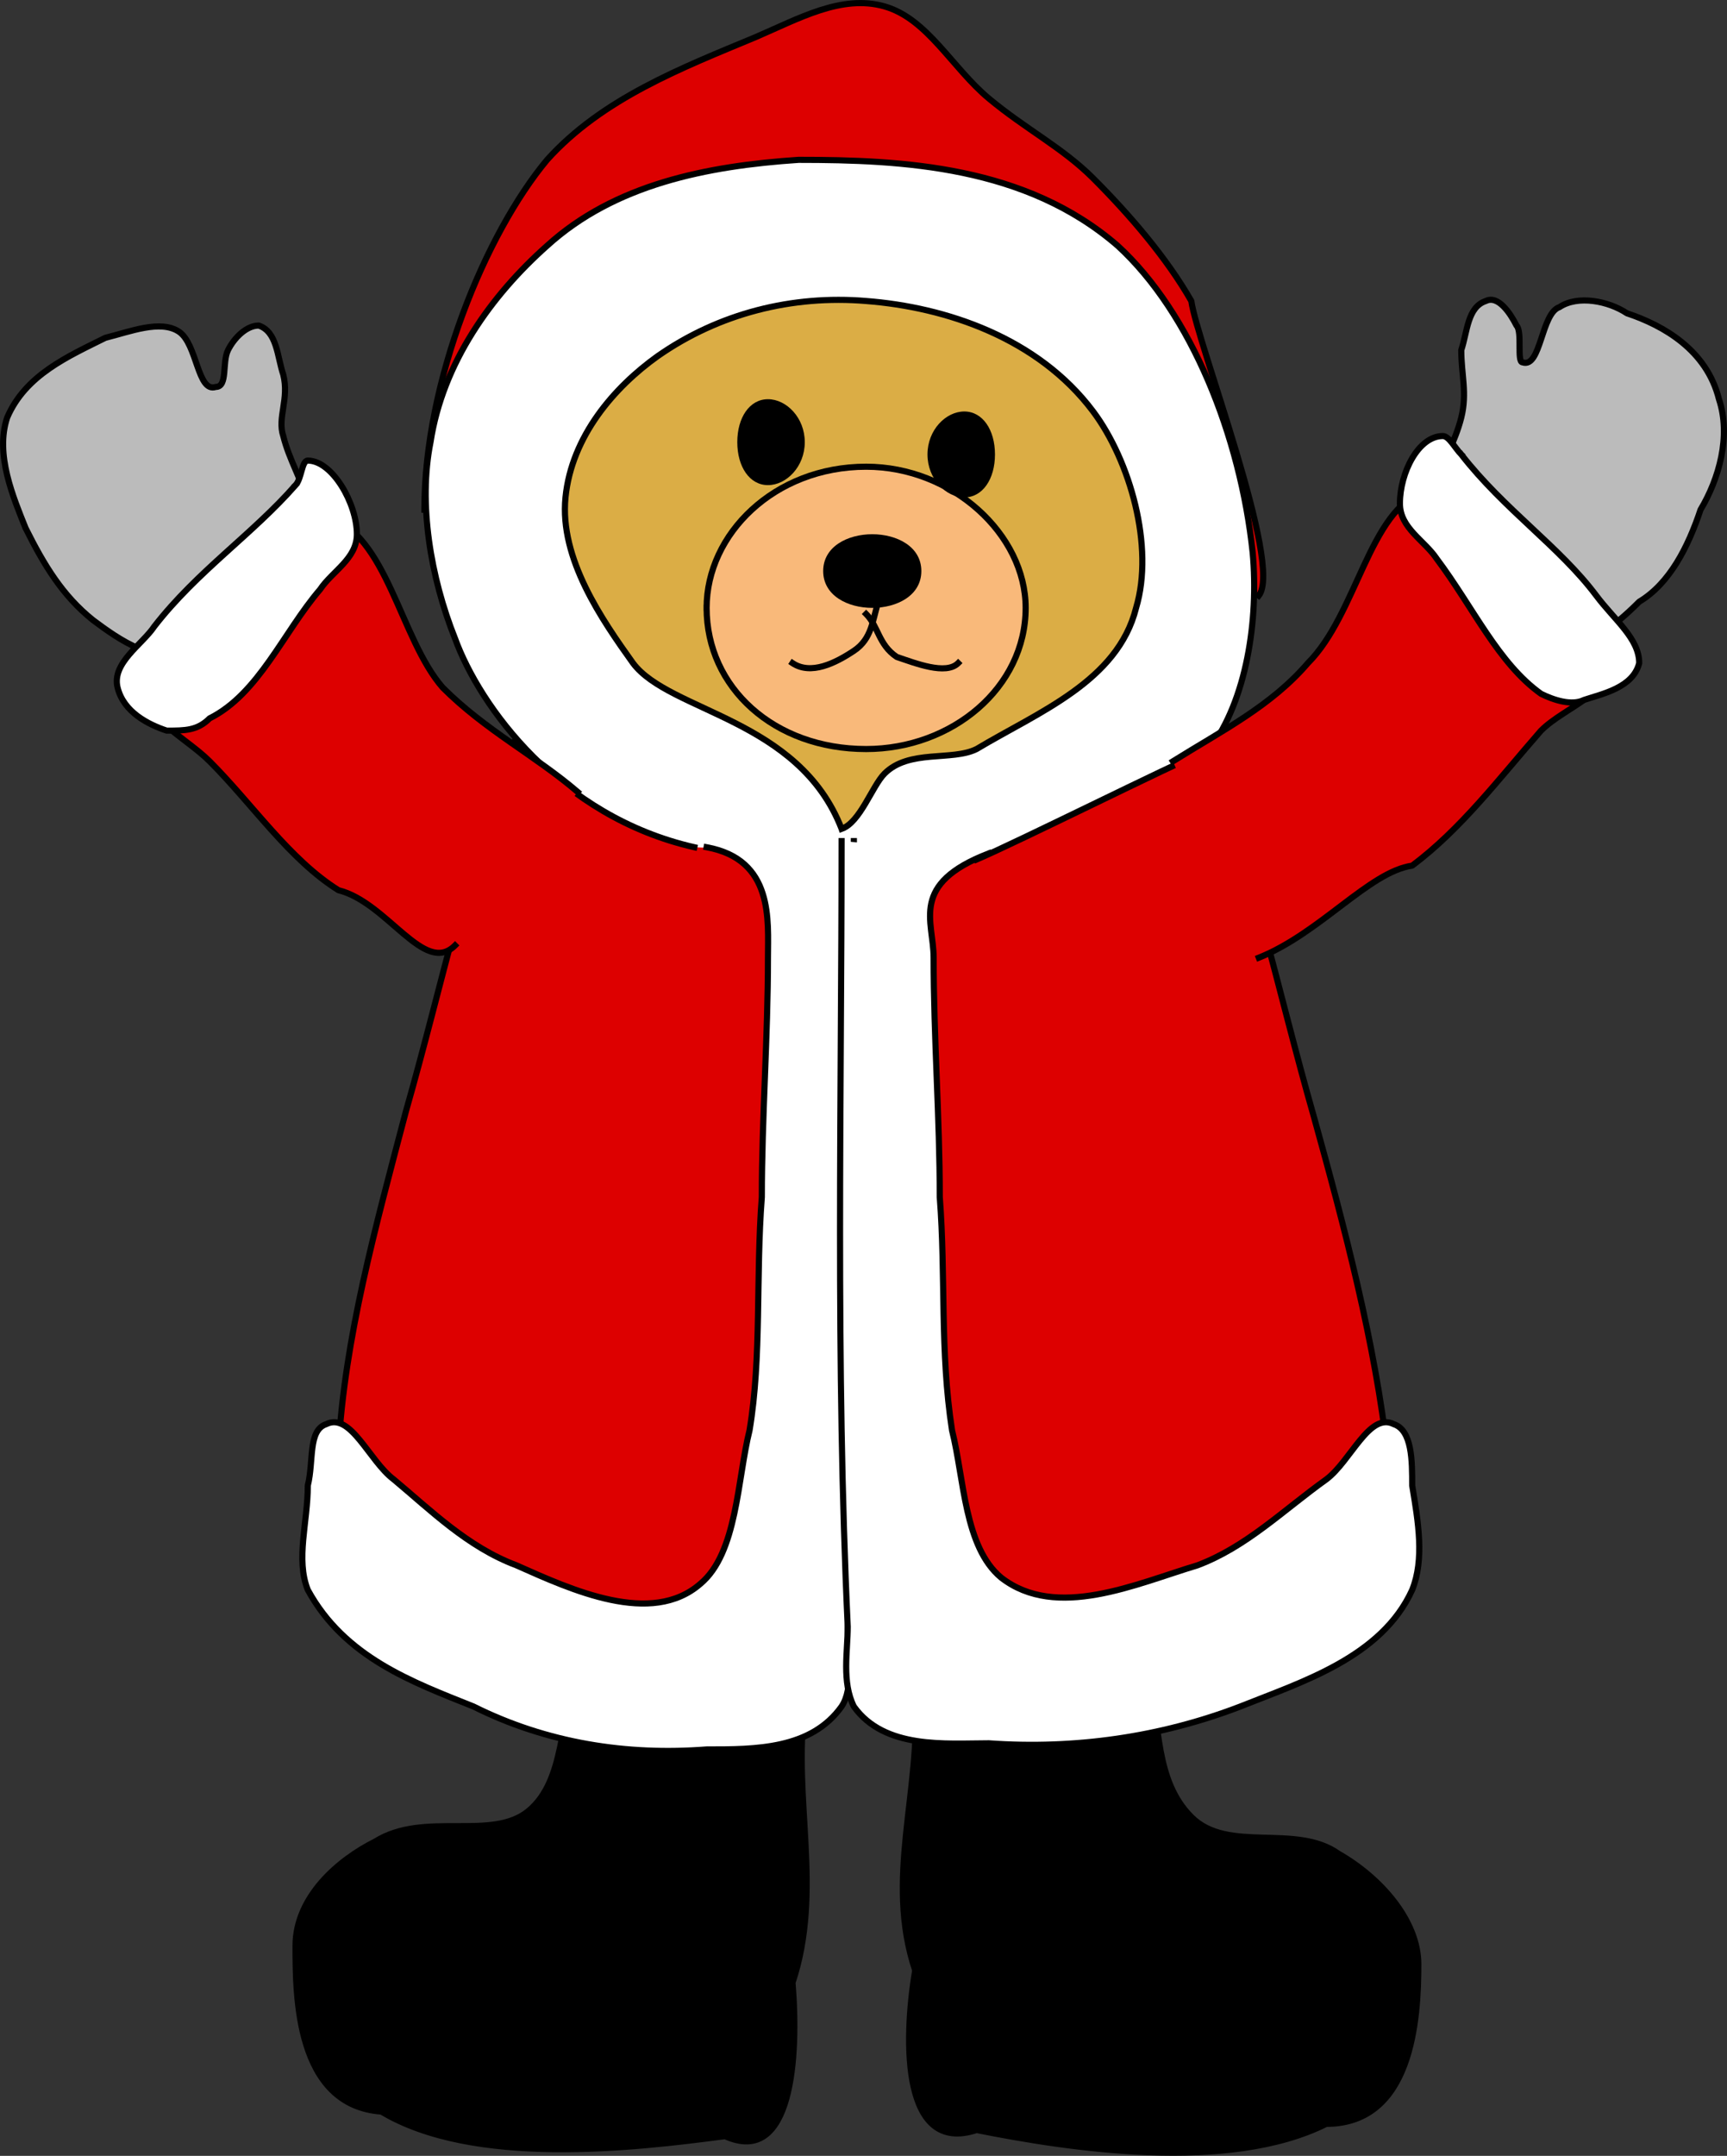 <svg xmlns="http://www.w3.org/2000/svg" width="281.477" height="351.26" version="1.2"><rect width="100%" height="100%" fill="#333333" stroke="none"/><g fill="none" fill-rule="evenodd" stroke="#000" stroke-linecap="square" stroke-linejoin="bevel" font-family="'Sans Serif'" font-size="12.5" font-weight="400"><path fill="#000" stroke-linecap="butt" stroke-linejoin="miter" stroke-miterlimit="2" d="M94.167 272.043c-3 8-2 18-8 23s-17 0-25 5c-6 3-13 9-13 17s0 26 14 27c15 9 41 6 56 4 11 5 12-13 11-25 5-15 0-30 2-45m56-5c2 8 1 17 7 23s17 1 24 6c7 4 13 11 13 18 0 9-1 26-15 26-16 8-42 4-57 1-12 4-12-14-10-26-5-15 1-29 0-45" vector-effect="non-scaling-stroke"/><path fill="#bbb" stroke-linecap="butt" stroke-linejoin="miter" stroke-miterlimit="2" d="M50.167 82.043c-1-4-3-7-4-11-1-3 1-6 0-10-1-3-1-7-4-8-2 0-4 2-5 4s0 6-2 6c-3 1-3-7-6-9s-8 0-12 1c-6 3-13 6-16 13-2 6 1 13 3 18 3 6 6 11 11 15 4 3 11 8 15 4m204-26c1-4 3-7 4-11s0-7 0-11c1-3 1-7 4-8 2-1 4 2 5 4 1 1 0 6 1 6 3 1 3-8 6-9 3-2 8-1 11 1 6 2 13 6 15 14 2 6 0 13-3 18-2 6-5 12-10 15-4 4-10 9-13 5" vector-effect="non-scaling-stroke"/><path fill="#d00" stroke-linecap="butt" stroke-linejoin="miter" stroke-miterlimit="2" d="M84.167 120.043c-8 20-12 40-18 61-5 19-10 37-11 55 0 6-3 14 0 18 10 13 27 18 41 19 10 1 22 0 29-8 7-11 3-29 4-43 1-21 2-43 1-65 0-6 1-14-2-19-4-7-13-9-19-12-7-3-18 0-22-7m109 2c8 20 12 40 18 61 5 18 10 37 12 55-1 6 2 14-1 18-10 13-26 18-41 19-10 1-22 0-28-9-8-11-4-28-5-42-1-22-2-44-1-65 1-7-1-14 2-20 5-7 13-8 19-11 7-3 18 0 22-8m-124-36c0-21 10-45 20-57 9-10 22-15 34-20 7-3 14-7 21-5s11 10 17 15 12 8 17 13c6 6 12 13 16 20 1 7 15 43 11 48" vector-effect="non-scaling-stroke"/><path fill="#fff" stroke-linecap="butt" stroke-linejoin="miter" stroke-miterlimit="2" d="M113.167 138.043c-22-5-35-23-39-34-4-10-6-22-4-32 2-13 10-24 19-32 11-10 26-13 41-14 17 0 37 1 52 14 12 11 20 31 22 50 1 11-1 24-7 32-7 3-31 15-38 18" vector-effect="non-scaling-stroke"/><path fill="#dbad45" stroke-linecap="butt" stroke-linejoin="miter" stroke-miterlimit="2" d="M137.167 135.043c-7-18-28-19-34-27-5-7-12-17-11-27s8-18 15-23c10-7 22-10 34-9 13 1 28 6 37 18 6 8 10 22 7 32-3 12-16 17-26 23-4 2-11 0-15 4-2 2-4 8-7 9" vector-effect="non-scaling-stroke"/><path fill="#f9b97a" stroke-linecap="butt" stroke-linejoin="miter" stroke-miterlimit="2" d="M115.167 99.043c0 13 11 23 26 23 14 0 26-10 26-23 0-12-12-23-26-23-15 0-26 11-26 23" vector-effect="non-scaling-stroke"/><path fill="#000" stroke="none" d="M134.167 93.043c0 4 4 6 8 6s8-2 8-6-4-6-8-6-8 2-8 6"/><path stroke-linecap="butt" stroke-linejoin="miter" stroke-miterlimit="2" d="M143.167 98.043c-1 3-1 6-4 8s-7 4-10 2" vector-effect="non-scaling-stroke"/><path stroke-linecap="butt" stroke-linejoin="miter" stroke-miterlimit="2" d="M141.167 100.043c2 2 2 5 5 7 3 1 8 3 10 1" vector-effect="non-scaling-stroke"/><path fill="#000" stroke="none" d="M120.167 72.043c0 4 2 7 5 7s6-3 6-7-3-7-6-7-5 3-5 7m31 2c0 4 3 7 6 7s5-3 5-7-2-7-5-7-6 3-6 7"/><path fill="#fff" stroke-linecap="butt" stroke-linejoin="miter" stroke-miterlimit="2" d="M139.167 137.043c0 42 1 86-1 128 0 5 1 10-1 13-5 7-14 7-22 7-13 1-26-1-38-7-10-4-21-8-27-19-2-5 0-11 0-17 1-4 0-9 3-10 4-2 7 6 11 9 6 5 12 11 20 14 9 4 22 10 30 3 6-5 6-17 8-25 2-12 1-25 2-38 0-13 1-26 1-39 0-6 1-16-10-18" vector-effect="non-scaling-stroke"/><path fill="#fff" stroke-linecap="butt" stroke-linejoin="miter" stroke-miterlimit="2" d="M137.167 137.043c0 42-1 85 1 128 0 4-1 9 1 13 5 7 15 6 22 6 14 1 28-1 41-6 10-4 23-8 28-19 2-5 1-11 0-17 0-4 0-9-3-10-4-2-7 6-11 9-7 5-13 11-21 14-10 3-23 9-32 2-6-5-6-16-8-24-2-13-1-25-2-38 0-13-1-26-1-39 0-6-4-12 9-17" vector-effect="non-scaling-stroke"/><path fill="#d00" stroke-linecap="butt" stroke-linejoin="miter" stroke-miterlimit="2" d="M94.167 129.043c-7-6-15-10-22-17-7-8-9-25-19-28-5-2-11 3-16 6-4 4-6 10-10 15-1 2-5 3-4 6 0 6 7 9 11 13 7 7 13 16 21 21 8 2 14 14 19 9" vector-effect="non-scaling-stroke"/><path fill="#fff" stroke-linecap="butt" stroke-linejoin="miter" stroke-miterlimit="2" d="M48.167 79.043c-7 8-16 14-23 23-2 3-7 6-6 10s5 6 8 7c3 0 5 0 7-2 8-4 12-14 18-21 2-3 6-5 6-9 0-5-4-12-8-12-1 0-1 3-2 4" vector-effect="non-scaling-stroke"/><path fill="#d00" stroke-linecap="butt" stroke-linejoin="miter" stroke-miterlimit="2" d="M191.167 124.043c8-5 16-9 22-16 8-8 10-25 19-28 6-2 12 2 16 6 4 3 7 9 10 14 2 2 5 4 5 6 0 7-8 9-12 13-7 8-13 16-21 22-7 1-15 11-25 15" vector-effect="non-scaling-stroke"/><path fill="#fff" stroke-linecap="butt" stroke-linejoin="miter" stroke-miterlimit="2" d="M238.167 74.043c7 9 16 15 22 23 3 4 7 7 7 11-1 4-6 5-9 6-2 1-5 0-7-1-7-5-11-14-17-22-2-3-6-5-6-9 0-5 3-11 7-11 1 0 2 2 3 3" vector-effect="non-scaling-stroke"/></g></svg>
